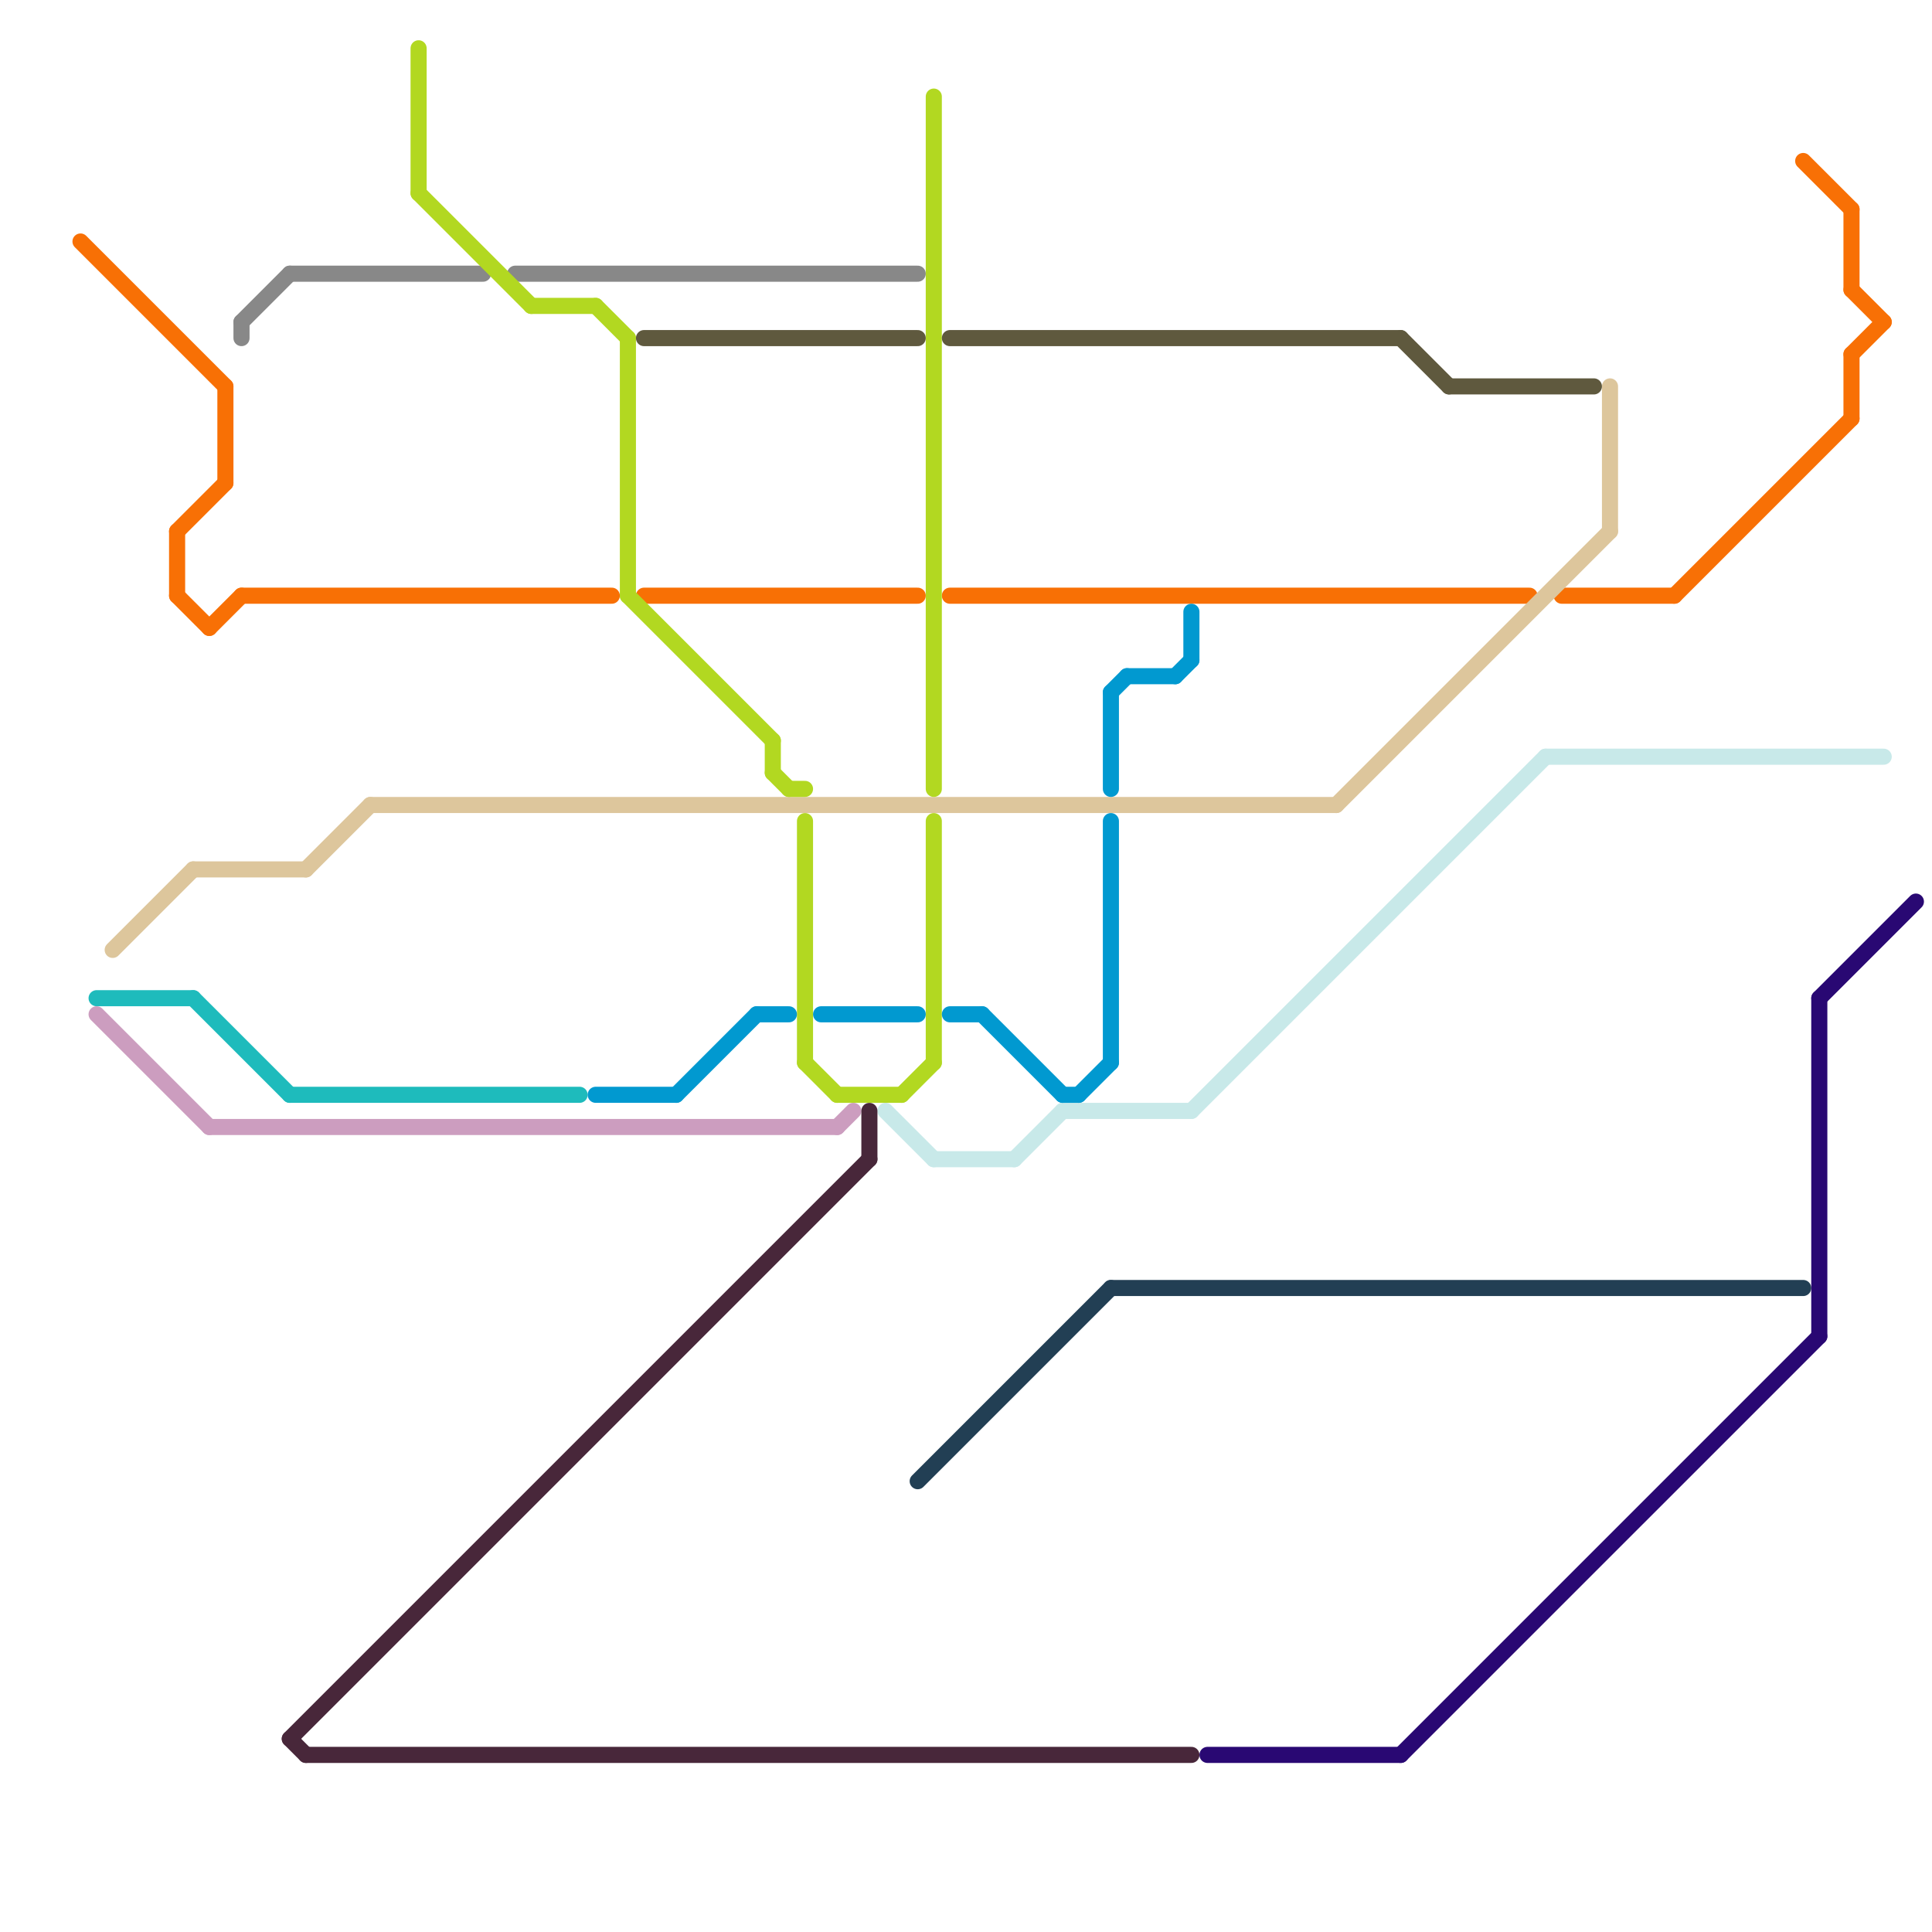 
<svg version="1.1" xmlns="http://www.w3.org/2000/svg" viewBox="0 0 120 120">
<style>text { font: 1px Helvetica; font-weight: 600; white-space: pre; dominant-baseline: central; } line { stroke-width: 1; fill: none; stroke-linecap: round; stroke-linejoin: round; } .c0 { stroke: #f87005 } .c1 { stroke: #ddc69c } .c2 { stroke: #1ebbbc } .c3 { stroke: #cc9dbf } .c4 { stroke: #c8e9e9 } .c5 { stroke: #223f54 } .c6 { stroke: #290873 } .c7 { stroke: #888888 } .c8 { stroke: #48273a } .c9 { stroke: #b2d821 } .c10 { stroke: #0199d0 } .c11 { stroke: #5f593e }</style><defs><g id="wm-xf"><circle r="1.2" fill="#000"/><circle r="0.9" fill="#fff"/><circle r="0.6" fill="#000"/><circle r="0.3" fill="#fff"/></g><g id="wm"><circle r="0.6" fill="#000"/><circle r="0.3" fill="#fff"/></g></defs><line class="c0" x1="97" y1="37" x2="104" y2="37"/><line class="c0" x1="104" y1="37" x2="115" y2="26"/><line class="c0" x1="115" y1="22" x2="117" y2="20"/><line class="c0" x1="11" y1="37" x2="13" y2="39"/><line class="c0" x1="112" y1="10" x2="115" y2="13"/><line class="c0" x1="5" y1="15" x2="14" y2="24"/><line class="c0" x1="15" y1="37" x2="38" y2="37"/><line class="c0" x1="115" y1="18" x2="117" y2="20"/><line class="c0" x1="115" y1="13" x2="115" y2="18"/><line class="c0" x1="115" y1="22" x2="115" y2="26"/><line class="c0" x1="11" y1="33" x2="11" y2="37"/><line class="c0" x1="13" y1="39" x2="15" y2="37"/><line class="c0" x1="59" y1="37" x2="95" y2="37"/><line class="c0" x1="40" y1="37" x2="57" y2="37"/><line class="c0" x1="14" y1="24" x2="14" y2="30"/><line class="c0" x1="11" y1="33" x2="14" y2="30"/><line class="c1" x1="7" y1="59" x2="12" y2="54"/><line class="c1" x1="12" y1="54" x2="19" y2="54"/><line class="c1" x1="100" y1="24" x2="100" y2="33"/><line class="c1" x1="23" y1="50" x2="83" y2="50"/><line class="c1" x1="83" y1="50" x2="100" y2="33"/><line class="c1" x1="19" y1="54" x2="23" y2="50"/><line class="c2" x1="12" y1="62" x2="18" y2="68"/><line class="c2" x1="6" y1="62" x2="12" y2="62"/><line class="c2" x1="18" y1="68" x2="36" y2="68"/><line class="c3" x1="6" y1="63" x2="13" y2="70"/><line class="c3" x1="13" y1="70" x2="52" y2="70"/><line class="c3" x1="52" y1="70" x2="53" y2="69"/><line class="c4" x1="58" y1="72" x2="63" y2="72"/><line class="c4" x1="96" y1="47" x2="117" y2="47"/><line class="c4" x1="66" y1="69" x2="74" y2="69"/><line class="c4" x1="74" y1="69" x2="96" y2="47"/><line class="c4" x1="55" y1="69" x2="58" y2="72"/><line class="c4" x1="63" y1="72" x2="66" y2="69"/><line class="c5" x1="69" y1="80" x2="112" y2="80"/><line class="c5" x1="57" y1="92" x2="69" y2="80"/><line class="c6" x1="113" y1="62" x2="113" y2="83"/><line class="c6" x1="75" y1="109" x2="87" y2="109"/><line class="c6" x1="113" y1="62" x2="119" y2="56"/><line class="c6" x1="87" y1="109" x2="113" y2="83"/><line class="c7" x1="32" y1="17" x2="57" y2="17"/><line class="c7" x1="15" y1="20" x2="18" y2="17"/><line class="c7" x1="15" y1="20" x2="15" y2="21"/><line class="c7" x1="18" y1="17" x2="30" y2="17"/><line class="c8" x1="54" y1="69" x2="54" y2="72"/><line class="c8" x1="18" y1="108" x2="54" y2="72"/><line class="c8" x1="19" y1="109" x2="74" y2="109"/><line class="c8" x1="18" y1="108" x2="19" y2="109"/><line class="c9" x1="48" y1="48" x2="49" y2="49"/><line class="c9" x1="50" y1="51" x2="50" y2="66"/><line class="c9" x1="49" y1="49" x2="50" y2="49"/><line class="c9" x1="56" y1="68" x2="58" y2="66"/><line class="c9" x1="37" y1="19" x2="39" y2="21"/><line class="c9" x1="39" y1="21" x2="39" y2="37"/><line class="c9" x1="26" y1="3" x2="26" y2="12"/><line class="c9" x1="58" y1="6" x2="58" y2="49"/><line class="c9" x1="39" y1="37" x2="48" y2="46"/><line class="c9" x1="52" y1="68" x2="56" y2="68"/><line class="c9" x1="58" y1="51" x2="58" y2="66"/><line class="c9" x1="50" y1="66" x2="52" y2="68"/><line class="c9" x1="33" y1="19" x2="37" y2="19"/><line class="c9" x1="48" y1="46" x2="48" y2="48"/><line class="c9" x1="26" y1="12" x2="33" y2="19"/><line class="c10" x1="47" y1="63" x2="49" y2="63"/><line class="c10" x1="61" y1="63" x2="66" y2="68"/><line class="c10" x1="42" y1="68" x2="47" y2="63"/><line class="c10" x1="69" y1="43" x2="70" y2="42"/><line class="c10" x1="59" y1="63" x2="61" y2="63"/><line class="c10" x1="37" y1="68" x2="42" y2="68"/><line class="c10" x1="74" y1="38" x2="74" y2="41"/><line class="c10" x1="51" y1="63" x2="57" y2="63"/><line class="c10" x1="69" y1="43" x2="69" y2="49"/><line class="c10" x1="70" y1="42" x2="73" y2="42"/><line class="c10" x1="67" y1="68" x2="69" y2="66"/><line class="c10" x1="66" y1="68" x2="67" y2="68"/><line class="c10" x1="69" y1="51" x2="69" y2="66"/><line class="c10" x1="73" y1="42" x2="74" y2="41"/><line class="c11" x1="87" y1="21" x2="90" y2="24"/><line class="c11" x1="59" y1="21" x2="87" y2="21"/><line class="c11" x1="40" y1="21" x2="57" y2="21"/><line class="c11" x1="90" y1="24" x2="99" y2="24"/>
</svg>
